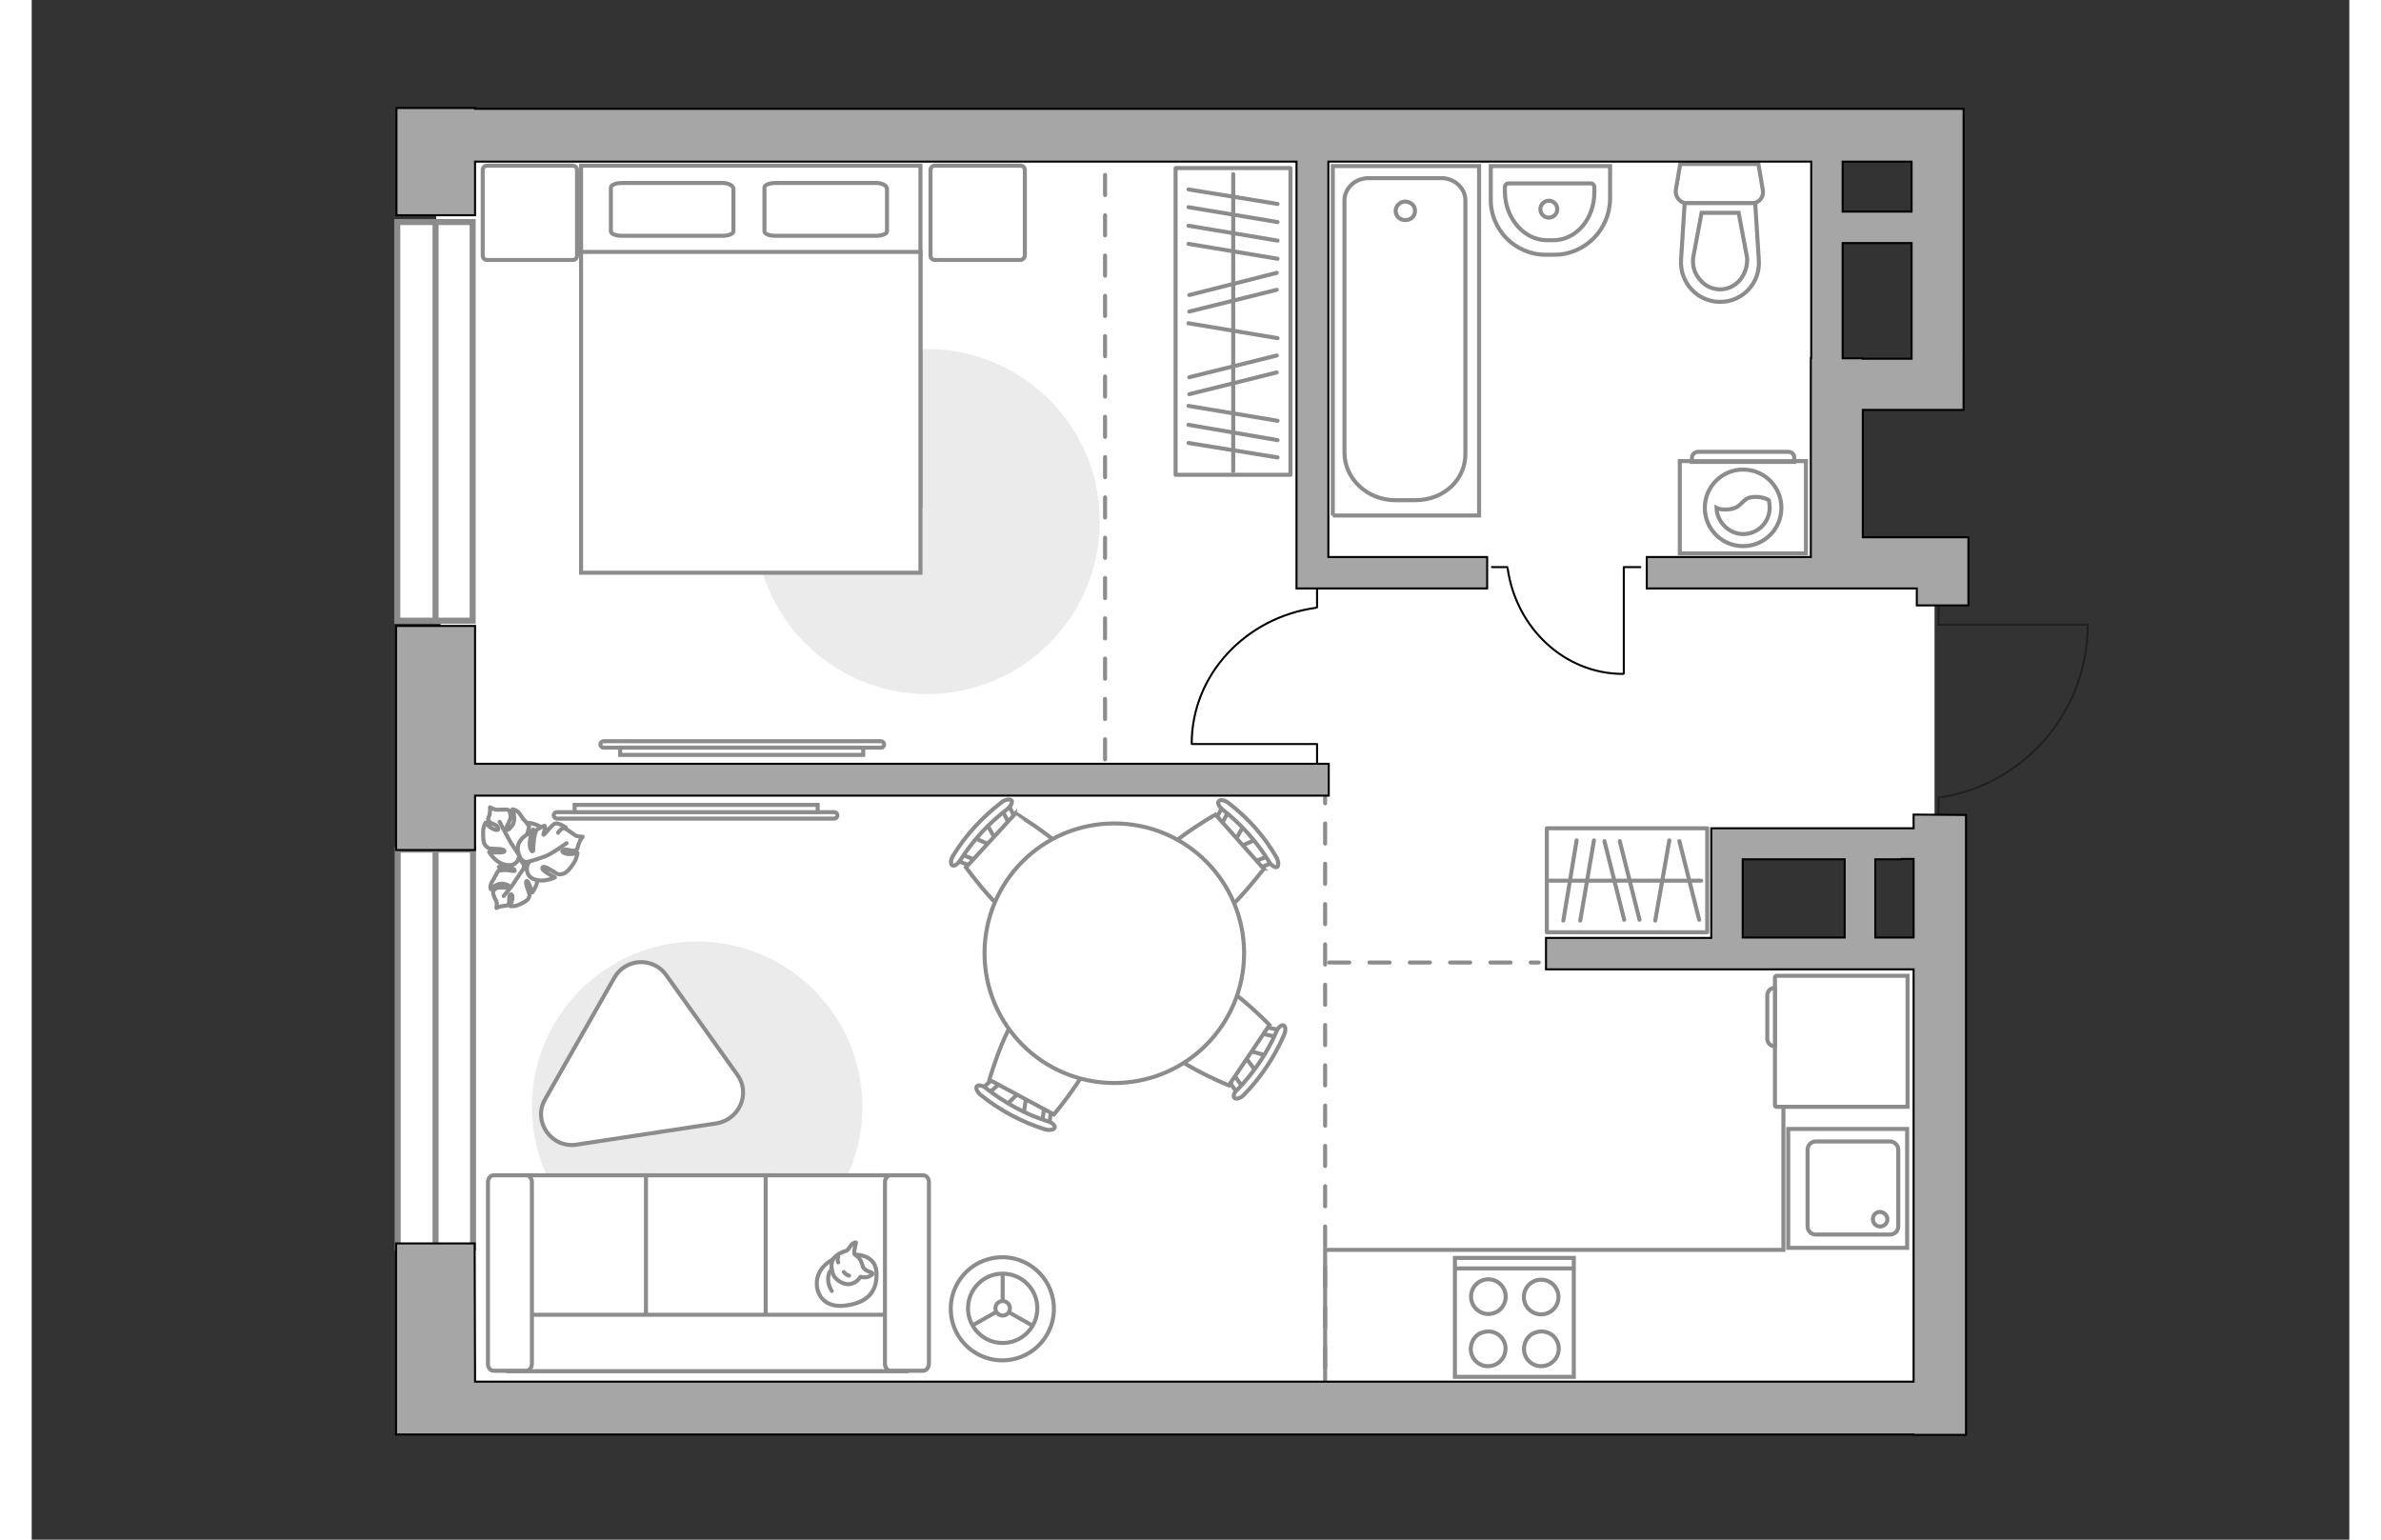 <?xml version="1.0" encoding="utf-8"?>
<!-- Generator: Adobe Illustrator 28.2.0, SVG Export Plug-In . SVG Version: 6.00 Build 0)  -->
<svg version="1.1" id="Слой_1" xmlns="http://www.w3.org/2000/svg" xmlns:xlink="http://www.w3.org/1999/xlink" x="0px" y="0px"
	 viewBox="0 0 575 382" style="enable-background:new 0 0 575 382;" xml:space="preserve" width="883" height="571">
<rect x="0" y="0" width="575" height="382" fill="#333333" stroke="none"/>
<style type="text/css">
	.st0{fill:#FFFFFF;}
	.st1{fill:#EBEBEB;}
	.st2{fill:none;stroke:#8C8C8C;stroke-miterlimit:10;}
	.st3{fill:#FFFFFF;stroke:#8C8C8C;stroke-miterlimit:10;}
	.st4{fill:none;stroke:#8C8C8C;stroke-linecap:round;stroke-linejoin:round;stroke-miterlimit:10;}
	.st5{fill:#FFFFFF;stroke:#8C8C8C;stroke-linecap:round;stroke-linejoin:round;stroke-miterlimit:10;}
	.st6{fill:#FFFFFF;stroke:#8C8C8C;stroke-width:1;stroke-miterlimit:10;}
	.st7{fill:#FFFFFF;stroke:#8C8C8C;stroke-width:1;stroke-miterlimit:10.001;}
	.st8{fill:none;stroke:#000000;stroke-width:0.5;stroke-linecap:round;stroke-linejoin:round;stroke-miterlimit:10;}
	.st9{fill:#FFFFFF;fill-opacity:0.1;stroke:#8C8C8C;stroke-miterlimit:10;}
	.st10{fill:#FFFFFF;stroke:#8C8C8C;stroke-width:1.5;stroke-linecap:round;stroke-miterlimit:10;}
	.st11{fill:none;stroke:#8C8C8C;stroke-width:1.5;stroke-linecap:round;stroke-miterlimit:10;}
	.st12{fill:none;stroke:#8C8C8C;stroke-linecap:round;stroke-miterlimit:10;stroke-dasharray:5,5;}
	.st13{fill:none;stroke:#231F20;stroke-width:0.5;stroke-miterlimit:10;}
	.st14{fill:#A6A6A6;stroke:#000000;stroke-width:0.5;stroke-miterlimit:10;}
</style>
<path id="bg" class="st0" d="M475.7,233.1l-53,2l-0.7-26.4l50.1,4v-79.4h-26.8V95.1h27.8l-2.3-56.8H100.2l3.3,309.4h372.2V233.1
	L475.7,233.1z M467.5,95.1h-18.9V39.5h18.9V95.1z"/>
<g id="furniture">
	<path id="Vector_3_" class="st1" d="M124.1,274.6c0-22.6,18.4-41,41-41s41,18.4,41,41s-18.4,41-41,41
		C142.4,315.6,124.1,297.3,124.1,274.6z"/>
	<polyline class="st2" points="320.9,347.7 320.9,310.1 434.6,310.1 434.6,253.7 	"/>
	<g>
		<path id="Vector_8_1_" class="st3" d="M432.8,242.1h32.6v32.5h-32.6c-0.2,0-0.3-0.2-0.3-0.3v-31.9
			C432.5,242.4,432.6,242.2,432.8,242.1z"/>
		<path id="Vector_9_1_" class="st3" d="M430.6,257.5V247c0-1.1,0.8-1.9,1.9-1.9v14.5C431.4,259.6,430.5,258.7,430.6,257.5z"/>
	</g>
	<path id="Vector_4_" class="st1" d="M265,129.4c0,23.6-19.2,42.8-42.8,42.8s-42.8-19.2-42.8-42.8s19.1-42.8,42.8-42.8
		C245.8,86.6,265.1,105.9,265,129.4z"/>
	<g>
		<g>
			<path id="Vector_98_1_" class="st3" d="M136.3,125.4V41.1h84.2v84.3H136.3L136.3,125.4z"/>
			<path id="Vector_99_1_" class="st3" d="M220.5,142.1V73.2V62.5h-10h-74.2v79.6H220.5L220.5,142.1z"/>
			<path id="Vector_100_1_" class="st4" d="M174.1,46.8v10.6c0,0.6-1.2,1.1-2.7,1.1h-25c-1.6,0-2.7-0.5-2.7-1.1V46.5
				c0-0.6,1.2-1.1,2.7-1.1h25C172.8,45.4,174,46,174.1,46.8z"/>
			<path id="Vector_101_1_" class="st4" d="M212.2,46.8v10.6c0,0.6-1.2,1.1-2.7,1.1h-25c-1.6,0-2.7-0.5-2.7-1.1V46.5
				c0-0.6,1.2-1.1,2.7-1.1h25C211,45.4,212.1,46,212.2,46.8z"/>
		</g>
		<path id="Vector_5_2_" class="st5" d="M245.3,64.5h-21.2c-0.7,0-1.1-0.5-1.1-1.1V42.2c0-0.7,0.5-1.1,1.1-1.1h21.2
			c0.7,0,1.1,0.5,1.1,1.1v21.2C246.4,64,245.8,64.5,245.3,64.5z"/>
		<path id="Vector_5_1_" class="st5" d="M134.3,64.5H113c-0.7,0-1.1-0.5-1.1-1.1V42.2c0-0.7,0.5-1.1,1.1-1.1h21.2
			c0.7,0,1.1,0.5,1.1,1.1v21.2C135.3,64,134.9,64.5,134.3,64.5z"/>
	</g>
	<g>
		<rect x="283.8" y="41.7" class="st5" width="28.5" height="76.1"/>
		<line class="st4" x1="309.1" y1="55.1" x2="287" y2="51.4"/>
		<line class="st4" x1="309.1" y1="50.6" x2="287" y2="47"/>
		<line class="st4" x1="309.1" y1="83.9" x2="287" y2="80.2"/>
		<line class="st4" x1="309.1" y1="59.7" x2="287" y2="56"/>
		<line class="st4" x1="309.1" y1="64.2" x2="287" y2="60.5"/>
		<line class="st4" x1="309.1" y1="104.4" x2="287" y2="100.7"/>
		<line class="st4" x1="309.1" y1="109.2" x2="287" y2="105.4"/>
		<line class="st4" x1="309.1" y1="113.5" x2="287" y2="109.9"/>
		<line class="st4" x1="308.9" y1="88.2" x2="287.2" y2="93.6"/>
		<line class="st4" x1="308.9" y1="92.4" x2="287.2" y2="97.8"/>
		<line class="st4" x1="308.9" y1="67.7" x2="287.2" y2="73.2"/>
		<line class="st4" x1="308.9" y1="71.9" x2="287.2" y2="77.3"/>
		<line class="st4" x1="298.1" y1="116.9" x2="298.1" y2="43.2"/>
	</g>
	<g>
		<rect x="375.9" y="205.5" class="st5" width="39.8" height="25.8"/>
		<line class="st4" x1="402.8" y1="228.4" x2="406.3" y2="208.5"/>
		<line class="st4" x1="384.2" y1="228.4" x2="387.6" y2="208.5"/>
		<line class="st4" x1="380" y1="228.4" x2="383.3" y2="208.5"/>
		<line class="st4" x1="398.9" y1="228.2" x2="394" y2="208.7"/>
		<line class="st4" x1="395.1" y1="228.2" x2="390.2" y2="208.7"/>
		<line class="st4" x1="413.7" y1="228.2" x2="408.8" y2="208.7"/>
		<line class="st4" x1="376.6" y1="218.5" x2="414.2" y2="218.5"/>
	</g>
	<g>
		
			<ellipse transform="matrix(0.987 -0.16 0.16 0.987 -48.906 42.786)" class="st6" cx="240.9" cy="324.7" rx="12.8" ry="12.8"/>
		<circle class="st3" cx="240.9" cy="324.6" r="8.6"/>
		<circle class="st3" cx="240.9" cy="324.6" r="1.8"/>
		<path class="st3" d="M240.9,324.6"/>
		<line class="st2" x1="240.9" y1="322.8" x2="240.9" y2="316.1"/>
		<line class="st2" x1="239.3" y1="325.5" x2="233.3" y2="328.9"/>
		<line class="st2" x1="242.3" y1="325.5" x2="248.3" y2="328.9"/>
	</g>
	<g>
		<g id="Group_2_10_">
			<g id="Group_3_10_">
				<path id="Vector_10_10_" class="st3" d="M306.4,261.9l-5.1-1.4l-0.7,1.1l3.2,4.3L306.4,261.9z"/>
			</g>
			<g id="Group_4_10_">
				<path id="Vector_11_10_" class="st3" d="M305,255.5c-0.2,0.5-0.1,0.9,0.3,1l4.3,0.9c0.3,0.1,0.8-0.2,1-0.7s0.1-0.9-0.3-1
					l-4.3-0.9c-0.2-0.1-0.7,0-0.9,0.4C305,255.2,305,255.3,305,255.5z"/>
			</g>
			<g id="Group_5_10_">
				<path id="Vector_12_10_" class="st3" d="M296.9,268.1l2.5,3.5c0.3,0.3,0.7,0.3,1.1-0.1s0.5-1,0.3-1.3l-2.5-3.5
					c-0.3-0.3-0.7-0.3-1.1,0.1c0,0.1,0,0.1-0.1,0.2C296.8,267.4,296.8,268,296.9,268.1z"/>
			</g>
			<path id="Vector_13_10_" class="st3" d="M297,269.3l10.1-15c0,0-12.3-12.8-17.5-11.8c-4.5,0.9-10.9,10.6-10.1,15
				C280.5,262.6,297,269.3,297,269.3z"/>
			<path id="Vector_14_10_" class="st3" d="M298.4,272.4c0.4,0.4,1.5,0.1,2.3-0.7c4.2-4.3,7.6-9.4,10-14.9c0.5-1.1,0.4-2.2-0.1-2.4
				s-1.4,0.5-1.8,1.6c-2.3,5.3-5.6,10.1-9.6,14.3C298.3,271,298,272.1,298.4,272.4z"/>
		</g>
		<g id="Group_2_9_">
			<g id="Group_3_9_">
				<path id="Vector_10_9_" class="st3" d="M233.7,207.8l4.9,2.2l0.9-1l-2.6-4.7L233.7,207.8z"/>
			</g>
			<g id="Group_4_9_">
				<path id="Vector_11_9_" class="st3" d="M234.2,214.4c0.2-0.5,0.2-0.9-0.2-1.1l-4.1-1.6c-0.3-0.2-0.8,0-1.1,0.5
					c-0.2,0.5-0.2,0.9,0.2,1.1l4.1,1.6c0.3,0.1,0.7,0,1-0.3C234.1,214.5,234.2,214.5,234.2,214.4z"/>
			</g>
			<g id="Group_5_9_">
				<path id="Vector_12_9_" class="st3" d="M244,203l-2-4c-0.2-0.4-0.7-0.4-1.1-0.1c-0.5,0.4-0.7,0.9-0.5,1.3l2,4
					c0.2,0.4,0.7,0.4,1.1,0.1c0.1-0.1,0.1-0.1,0.2-0.2C244,203.7,244.1,203.3,244,203z"/>
			</g>
			<path id="Vector_13_9_" class="st3" d="M244.1,201.8l-12.3,13.4c0,0,10.4,14.5,15.7,14.3c4.5-0.3,12.4-8.9,12.2-13.4
				C259.4,210.9,244.1,201.9,244.1,201.8z"/>
			<path id="Vector_14_9_" class="st3" d="M243.1,198.6c-0.3-0.4-1.5-0.3-2.4,0.4c-4.8,3.7-9,8.2-12.1,13.3c-0.6,1-0.7,2.1-0.2,2.4
				c0.4,0.3,1.4-0.3,2-1.3c3.1-4.9,7.1-9.2,11.7-12.7C243,199.9,243.4,199,243.1,198.6z"/>
		</g>
		<g id="Group_2_8_">
			<g id="Group_3_8_">
				<path id="Vector_10_8_" class="st3" d="M246.1,276.4l0.8-5.3l-1.3-0.6l-3.9,3.7L246.1,276.4z"/>
			</g>
			<g id="Group_4_8_">
				<path id="Vector_11_8_" class="st3" d="M252.2,274.4c-0.5-0.2-0.9,0-1,0.4l-0.6,4.4c-0.1,0.3,0.3,0.7,0.8,0.9
					c0.5,0.2,0.9,0,1-0.4l0.5-4.4c0.1-0.3-0.1-0.7-0.5-0.9C252.4,274.4,252.3,274.3,252.2,274.4z"/>
			</g>
			<g id="Group_5_8_">
				<path id="Vector_12_8_" class="st3" d="M238.6,267.6l-3.3,2.9c-0.3,0.2-0.2,0.7,0.2,1c0.5,0.4,1.1,0.5,1.4,0.2l3.3-2.9
					c0.3-0.2,0.2-0.7-0.2-1c-0.1,0-0.1-0.1-0.2-0.1C239.5,267.4,239,267.4,238.6,267.6z"/>
			</g>
			<path id="Vector_13_8_" class="st3" d="M237.6,267.9l16,8.6c0,0,11.6-13.6,10-18.7c-1.4-4.3-11.7-9.9-16-8.6
				C242.5,250.7,237.6,267.9,237.6,267.9z"/>
			<path id="Vector_14_8_" class="st3" d="M234.5,269.5c-0.4,0.4,0.1,1.5,1,2.2c4.7,3.8,10.2,6.7,15.9,8.5c1.1,0.3,2.3,0.1,2.4-0.4
				c0.2-0.5-0.6-1.3-1.7-1.6c-5.5-1.7-10.7-4.6-15.2-8.1C236,269.3,234.9,269.1,234.5,269.5z"/>
		</g>
		<g id="Group_2_7_">
			<g id="Group_3_7_">
				<path id="Vector_10_7_" class="st3" d="M300.8,204.6l-2.6,4.7l0.9,1l4.9-2.1L300.8,204.6z"/>
			</g>
			<g id="Group_4_7_">
				<path id="Vector_11_7_" class="st3" d="M294.2,204.4c0.5,0.4,0.9,0.4,1.1,0l2-3.9c0.2-0.2,0-0.8-0.4-1.1c-0.5-0.4-0.9-0.4-1.1,0
					l-2,3.9c-0.2,0.2-0.1,0.7,0.2,1C294,204.4,294.1,204.4,294.2,204.4z"/>
			</g>
			<g id="Group_5_7_">
				<path id="Vector_12_7_" class="st3" d="M304.4,215.4l4.1-1.6c0.4-0.2,0.5-0.6,0.2-1.1c-0.2-0.5-0.7-0.7-1.1-0.6l-4.1,1.6
					c-0.4,0.2-0.5,0.6-0.2,1.1c0.1,0.1,0.1,0.1,0.2,0.2C303.8,215.4,304.2,215.5,304.4,215.4z"/>
			</g>
			<path id="Vector_13_7_" class="st3" d="M305.7,215.6l-12-13.5c0,0-15.6,8.8-15.9,14.1c-0.3,4.5,7.5,13.2,12,13.5
				C295,230,305.5,215.6,305.7,215.6z"/>
			<path id="Vector_14_7_" class="st3" d="M309,215.1c0.4-0.3,0.4-1.4-0.2-2.4c-3-5.3-7.1-9.8-11.9-13.5c-0.9-0.7-2.1-0.9-2.4-0.4
				c-0.4,0.4,0.1,1.4,1,2.1c4.6,3.6,8.5,8,11.5,12.9C307.5,214.7,308.6,215.4,309,215.1z"/>
		</g>
		<g>
			<ellipse class="st7" cx="268.6" cy="236.5" rx="32.2" ry="32.2"/>
		</g>
	</g>
	<g>
		<path class="st3" d="M199.1,201.5c0.4,0,0.8,0.3,0.8,0.8c0,0.4-0.3,0.8-0.8,0.8h-68.8c-0.4,0-0.8-0.4-0.8-0.8
			c0-0.4,0.3-0.8,0.8-0.8H199.1z"/>
		<rect x="134.7" y="199.7" class="st3" width="60.3" height="1.8"/>
	</g>
	<g>
		<path class="st3" d="M141.9,185.5c-0.4,0-0.8-0.3-0.8-0.8c0-0.4,0.3-0.8,0.8-0.8h68.8c0.4,0,0.8,0.3,0.8,0.8
			c0,0.4-0.3,0.8-0.8,0.8H141.9z"/>
		<rect x="146" y="185.5" class="st3" width="60.3" height="1.8"/>
	</g>
	<g>
		<polyline class="st8" points="395,167.1 395,140.7 399.1,140.7 		"/>
		<line class="st8" x1="362.3" y1="140.7" x2="366.1" y2="140.7"/>
		<path class="st8" d="M366.2,141.1c2.1,14.7,14.1,26.1,28.6,26.1"/>
	</g>
	<g>
		<polyline class="st8" points="287.9,184.6 318.9,184.6 318.9,189.5 		"/>
		<line class="st8" x1="318.9" y1="146.1" x2="318.9" y2="150.7"/>
		<path class="st8" d="M318.6,150.8c-17.4,2.4-30.8,16.6-30.8,33.7"/>
	</g>
	<g>
		<g>
			<path class="st3" d="M440.2,137.3h-31.3v-22.9h31.3V137.3z"/>
			<path class="st9" d="M437.3,113.6v1h-25.4v-1c0-0.9,0.8-1.5,1.5-1.5h22.4C436.7,112.1,437.3,112.7,437.3,113.6z"/>
		</g>
		<g>
			<circle class="st3" cx="424.6" cy="126" r="9.5"/>
			<path class="st3" d="M431,124.1c0.1,0.7,0.2,1.3,0.2,1.8c0,3.7-2.9,6.6-6.6,6.6c-3.6,0-6.5-3.1-6.6-6.5c0.6,0.3,1.4,0.5,2.7,0.4
				c3.9-0.2,3.3-2.9,6.5-3.1C428.8,123.2,430.2,123.6,431,124.1z"/>
		</g>
	</g>
	<g>
		<path id="Vector_54_2_" class="st3" d="M122.8,291.6h30.8v48.5h-30.8V291.6z"/>
		<path id="Vector_55_2_" class="st3" d="M152.4,291.6h30.8v48.5h-30.8V291.6z"/>
		<path id="Vector_56_2_" class="st3" d="M182.1,291.6h30.8v48.5h-30.8V291.6z"/>
		<path id="Vector_57_2_" class="st3" d="M217.1,326.2v14h-98.8l2.9-14H217.1z"/>
		<path id="Vector_58_2_" class="st3" d="M122.7,340.1h-8.1c-0.8,0-1.4-0.8-1.4-1.7v-45.1c0-1,0.7-1.7,1.4-1.7h8.1
			c0.8,0,1.4,0.8,1.4,1.7v45.1C124.1,339.3,123.4,340.1,122.7,340.1z"/>
		<path id="Vector_59_2_" class="st3" d="M221.2,340.1h-8.1c-0.8,0-1.4-0.8-1.4-1.7v-45.1c0-1,0.7-1.7,1.4-1.7h8.1
			c0.8,0,1.4,0.8,1.4,1.7v45.1C222.6,339.3,221.9,340.1,221.2,340.1z"/>
		<g>
			<path class="st5" d="M194.9,317.2c-0.7,3.7,1.7,7.5,7.1,6.7c5.3-0.7,7.8-3.4,7.6-8.1s-5.3-4.5-5.3-4.5
				C199.2,311.3,195.7,313.7,194.9,317.2z"/>
			<path class="st5" d="M204.1,311.1c-0.2-0.4,0.4-2.8,0.4-2.8s0-0.2-0.7,0.2c-0.8,0.4-1,1.7-1.9,1.9c-0.9,0.2-2.4,1-3,1.9
				c-0.7,1-0.5,2.7-0.1,3.8c0.3,1.1,2.3,2.7,4.1,2.5s2.7-1.8,2.7-1.8s0,0,0.7,0.1c1.4,0.2,2.3-0.8,2.3-0.8s0.2-0.3-0.8-0.6
				c-1-0.3-1.5-1-1.5-1C205.5,311.4,204.4,311.7,204.1,311.1z"/>
			<path class="st5" d="M202.8,316.5c-1-0.3-1.3-0.9-1.3-0.9"/>
			<path class="st5" d="M200.1,311.8c-0.3,0.7,0,1.4,0,1.4"/>
			<path class="st4" d="M198.5,320.3c0,0-1-1.5-0.9-3.1c0.1-1.9,0.9-2.1,0.9-2.1"/>
		</g>
	</g>
	<g>
		<path id="Vector_60_2_" class="st3" d="M129.1,214.1c1.7-3.6,0-7.7-3.5-9.3c-3.6-1.7-7.6,0-9.3,3.5c-1.7,3.6,0,7.6,3.5,9.3
			C123.5,219.2,127.7,217.7,129.1,214.1z"/>
		<path class="st5" d="M125.5,217.5c0.2,2-1.3,3.9-1.3,3.9s-0.9-2.7-1.3-2.8s-0.3,0.7,0.2,2.1c0.5,1.4,0.5,1.5,0.2,2.1
			c-0.3,0.7-1.4,1.2-2.5,1.7s-2.1,0.3-2.1,0.3s0.3-0.7,0.5-1.5s0-1.8-0.5-1.3c-0.5,0.6,0,1.8-0.4,2.3c-0.5,0.6-0.5,0.3-1.4,0.5
			c-1.1,0.1-1.6,0.5-1.6,0.5s0.2-1.2,0-1.6c-0.2-0.4-0.8-1.6-0.8-2.1c-0.1-0.6,0.2-1,1-1.3s2.4,0.1,2.7-0.1s0.5-0.6-1.1-0.9
			c-1.6-0.4-3.2,1.3-3.2,1.3s-0.2-0.5,0-1.1c0.2-0.8,0.9-1.5,0.9-1.8c0.1-0.1,0.9-1.6,0.9-1.6s0.1-0.1,1.1-0.2
			c0.9-0.2,2.9,0.3,3,0.2c0-0.1,0.2-0.4-0.8-0.8s-3.1-0.2-3.1-0.2s0.1,0,1.6-1.4s2.8-0.9,3.9-0.1c1.1,0.9,0.6,2,0.6,2
			C123,215.1,124.9,215.3,125.5,217.5z"/>
		<path class="st4" d="M123,212.4c-0.1,1.1-0.4,2.3-1,3.1c-0.4,0.7-1.5,2.2-2,3c-0.8,1.4-2.9,3.8-2.9,3.8"/>
		<path class="st5" d="M117,214.4c-2.1-0.6-3.5-3-3.5-3s3.3,0.3,3.7-0.1s-0.5-0.7-2.2-0.7c-1.8,0-1.8-0.2-2.4-0.8s-0.6-2-0.6-3.4
			s0.6-2.3,0.6-2.3s0.6,0.8,1.4,1.3c0.9,0.6,2.1,0.8,1.7,0c-0.3-1-1.8-0.9-2.2-1.6c-0.5-0.8-0.2-0.6,0.1-1.7
			c0.2-1.1,0.1-1.8,0.1-1.8s1.1,0.6,1.7,0.6s2.3-0.1,2.7,0c0.4,0.1,0.7,0.7,0.7,1.7s-1.1,2.6-1.1,2.9c0,0.4,0.4,0.9,1.5-0.7
			c1.1-1.5,0.1-4,0.1-4s0.8,0.1,1.3,0.6c0.7,0.6,1.2,1.7,1.4,1.9c0.4,0.2,1.4,1.7,1.4,1.7s0,0.3-0.3,1.4c-0.3,1.2-1.7,3.1-1.7,3.2
			c0,0,0.5,0.4,1.3-0.5c1-1,1.7-3.3,1.7-3.3s0.1,0.1,0.7,2.3s-0.4,3.4-1.8,4.2c-1.5,0.8-2.4-0.2-2.4-0.2
			C121.1,213.4,119.8,215.4,117,214.4z"/>
		<path class="st4" d="M123.8,214.8c-1.1-0.5-2.1-1.5-2.8-2.5c-0.5-0.8-1.7-2.6-2.3-3.5c-0.9-1.6-2.6-4.9-2.6-4.9"/>
		<g>
			<path class="st5" d="M132.5,205.3c0,0-1.6-1.1-2.5-1s-2.7,2.8-3,2.8c-0.2,0.1,0.6-1.8,0.3-2.2c-0.3-0.1-1.9,0.9-1.9,0.9
				s-0.3,0.1-0.6,1.4c-0.3,1.3-0.4,3.8-0.4,3.9c-0.1,0.2-0.5,0.3-0.8-1.1c-0.2-1.3,0.5-3.9,0.5-3.9s-0.1,0.1-2.1,1.6
				c-1.8,1.6-1.6,3.2-0.9,4.9c0.7,1.6,2.3,1.3,2.3,1.3c-0.8,1-1,3.5,1.4,4.3s5-0.5,5-0.5s-3.1-1.6-3.1-2.2c-0.1-0.8,1-0.4,2.5,0.6
				c1.5,1,1.7,0.9,2.6,0.7s1.9-1.4,2.7-2.7c0.8-1.2,0.9-2.5,0.9-2.5s-0.9,0.3-2,0.3s-2.3-0.6-1.5-1s2.1,0.4,2.9,0.1s0.5-0.5,0.9-1.6
				c0.4-1.2,1-1.8,1-1.8s-1.5,0-1.9-0.4c-0.5-0.3-1.9-1.4-2.4-1.6c-0.5-0.3-1.2,0.1-1.8,1"/>
			<path class="st4" d="M123.1,213.8c1.4-0.3,3.1-0.9,4.2-1.3c1.7-0.6,5.4-3.3,5.4-3.3"/>
		</g>
	</g>
	<path class="st5" d="M175.1,266.7l-17.7-24.8c-3.2-4.5-10-4.2-12.8,0.6l-17.2,30.2c-3.2,5.5,1.5,12.2,7.7,11.3l34.9-5.3
		C175.6,277.7,178.4,271.3,175.1,266.7z"/>
</g>
<g id="points">
	<path id="r2" class="st4" d="M197,112.8"/>
	<path id="r1" class="st4" d="M208.6,247.3"/>
	<path id="k1" class="st4" d="M377.2,276.3"/>
	<path id="s1" class="st4" d="M392.9,91"/>
	<path id="g" class="st4" d="M291,142.1"/>
	<path id="h1" class="st4" d="M409.3,180.5"/>
</g>
<g id="windows">
	<g>
		<rect x="90.7" y="55.1" class="st10" width="18.7" height="98.9"/>
		<line class="st11" x1="100.2" y1="153.9" x2="100.2" y2="55.1"/>
	</g>
	<g>
		<rect x="90.8" y="210.8" class="st10" width="18.7" height="98.7"/>
		<line class="st11" x1="100.2" y1="309.5" x2="100.2" y2="210.8"/>
	</g>
</g>
<g id="plan">
	<polyline class="st12" points="266.3,188.4 266.3,39.1 241.2,39.1 	"/>
	<polyline class="st12" points="320.9,339.3 320.9,193.6 295.8,193.6 	"/>
	<line class="st12" x1="321.9" y1="238.8" x2="373.9" y2="238.8"/>
	<g>
		<g>
			<g>
				<g>
					<rect x="353.1" y="312.1" class="st2" width="29.5" height="29.5"/>
				</g>
				<line class="st2" x1="353.1" y1="314.7" x2="382.7" y2="314.7"/>
				<circle class="st2" cx="374.5" cy="321.8" r="4.3"/>
				<path class="st2" d="M378.4,336.6c1.8-3.8-1.9-7.6-5.8-5.8c-0.9,0.4-1.5,1.1-1.9,1.9c-1.8,3.8,1.9,7.6,5.8,5.8
					C377.3,338,378,337.4,378.4,336.6z"/>
				<circle class="st2" cx="361.4" cy="321.7" r="4.3"/>
				<path class="st2" d="M365.2,336.6c1.8-3.8-1.9-7.6-5.8-5.8c-0.9,0.4-1.5,1.1-1.9,1.9c-1.8,3.8,1.9,7.6,5.8,5.8
					C364.2,338,364.8,337.3,365.2,336.6z"/>
			</g>
			<g>
				<g>
					<rect x="435.8" y="280.1" class="st2" width="29.5" height="29.5"/>
				</g>
				<path class="st2" d="M461,283.2h-18.4c-1.1,0-2,1-2,2v19.1c0,1.1,0.9,2,2,2H461c1.2,0,2.1-0.9,2.1-2v-19.1
					C463.1,284.2,462.2,283.2,461,283.2z"/>
				<path class="st2" d="M458.6,300.7c1,0,1.8,0.9,1.8,1.8c0,1-0.8,1.8-1.8,1.8s-1.8-0.8-1.8-1.8
					C456.8,301.4,457.7,300.6,458.6,300.7z"/>
			</g>
		</g>
		<g>
			<polyline class="st2" points="322.8,127.9 359.1,127.9 359.1,41.2 322.8,41.2 322.8,127.9 			"/>
			<path class="st2" d="M355.7,112.3V49.7c0-3-2.7-5.5-5.9-5.5h-18.2c-3.2,0-5.9,2.5-5.9,5.5v62.6c0,6.5,5.7,11.8,12.6,11.8h5
				C350.4,124.1,355.9,118.9,355.7,112.3z"/>
			<path class="st2" d="M340.8,50c-1.3,0-2.4,1.1-2.4,2.3c0,1.3,1,2.3,2.4,2.3c1.3,0,2.4-0.9,2.4-2.3C343.2,51,342.2,50.1,340.8,50z
				"/>
		</g>
		<g>
			<path id="Vector_134_1_" class="st3" d="M362,49.2v-8h29.6v8c0,7.7-6.2,14-13.8,14h-2.2C368,63.2,361.8,56.9,362,49.2z"/>
			<path id="Vector_133_1_" class="st3" d="M365.5,47.7v-1.2c0-0.6,0.4-1,0.9-1h20.4c0.5,0,0.9,0.4,0.9,1v1.2
				c0,6.6-4.5,11.9-10.2,11.9h-1.6C370.3,59.6,365.6,54.2,365.5,47.7z"/>
			<circle class="st3" cx="376.4" cy="51.9" r="2.1"/>
		</g>
		<g>
			<path id="wc_1_" class="st3" d="M412.1,64"/>
			<g id="Group_26_1_">
				<path id="Vector_130_1_" class="st3" d="M407.9,47.2l1.1-6.5h19.4l1.1,6.5c0.3,1.6-0.9,3.2-2.6,3.2h-16.4
					C409,50.4,407.7,48.8,407.9,47.2z"/>
				<path id="Vector_131_1_" class="st3" d="M409.2,64.5l0.9-14.1h17.5l0.9,14.1c0.4,5.7-4,10.4-9.6,10.4S408.9,70.2,409.2,64.5z"/>
				<path id="Vector_132_1_" class="st3" d="M414.3,52.8L412.2,64c-0.2,2.1,0.4,4,1.8,5.5c1.2,1.5,3.1,2.3,4.9,2.3s3.6-0.8,4.9-2.3
					c1.3-1.6,1.9-3.5,1.8-5.5l-2.1-11.2H414.3z"/>
			</g>
		</g>
	</g>
	<path class="st13" d="M473.1,203.8v-5.9c21-3,37-21.1,37-42.9h-37v-6.5"/>
	<g>
		<polygon class="st14" points="110,197.4 321.8,197.4 321.8,189.5 110,189.5 110,155.3 90.4,155.3 90.4,210.9 110,210.9 		"/>
		<path class="st14" d="M454.3,133.3v-31.6h25v-5.2V89V73V27h-13H110v-0.2H90.5v26.6H110V40.1h203.8V146h47.3v-7.8h-39.4V40.1h119.8
			v9.7v2.7v7.8v28.5h-0.1v14.5v34.9h-40.7v7.8h38.6h13h15.4v4.2h12.8V146v-11.9v-0.8H454.3z M449.3,40.1h17.1v12.4h-17.1V40.1z
			 M449.3,88.9V60.3l0,0h17.1V86v3h-12.1v-0.1H449.3z"/>
		<path class="st14" d="M466.9,202.1v3.4h-3h-6.5h-5.2h-2.4h-33.1v3v4.8v19.4h-41v7.8h91.2v32.4v69.9H110l-0.1-34.3H90.4v47.4h19.5
			h357v0.1h13v-76.5v-77.3L466.9,202.1L466.9,202.1z M424.5,232.6v-19.4h25.3v19.4H424.5z M466.9,232.6h-9.5v-19.4h6.5v-0.1h3V232.6
			z"/>
	</g>
</g>
</svg>

